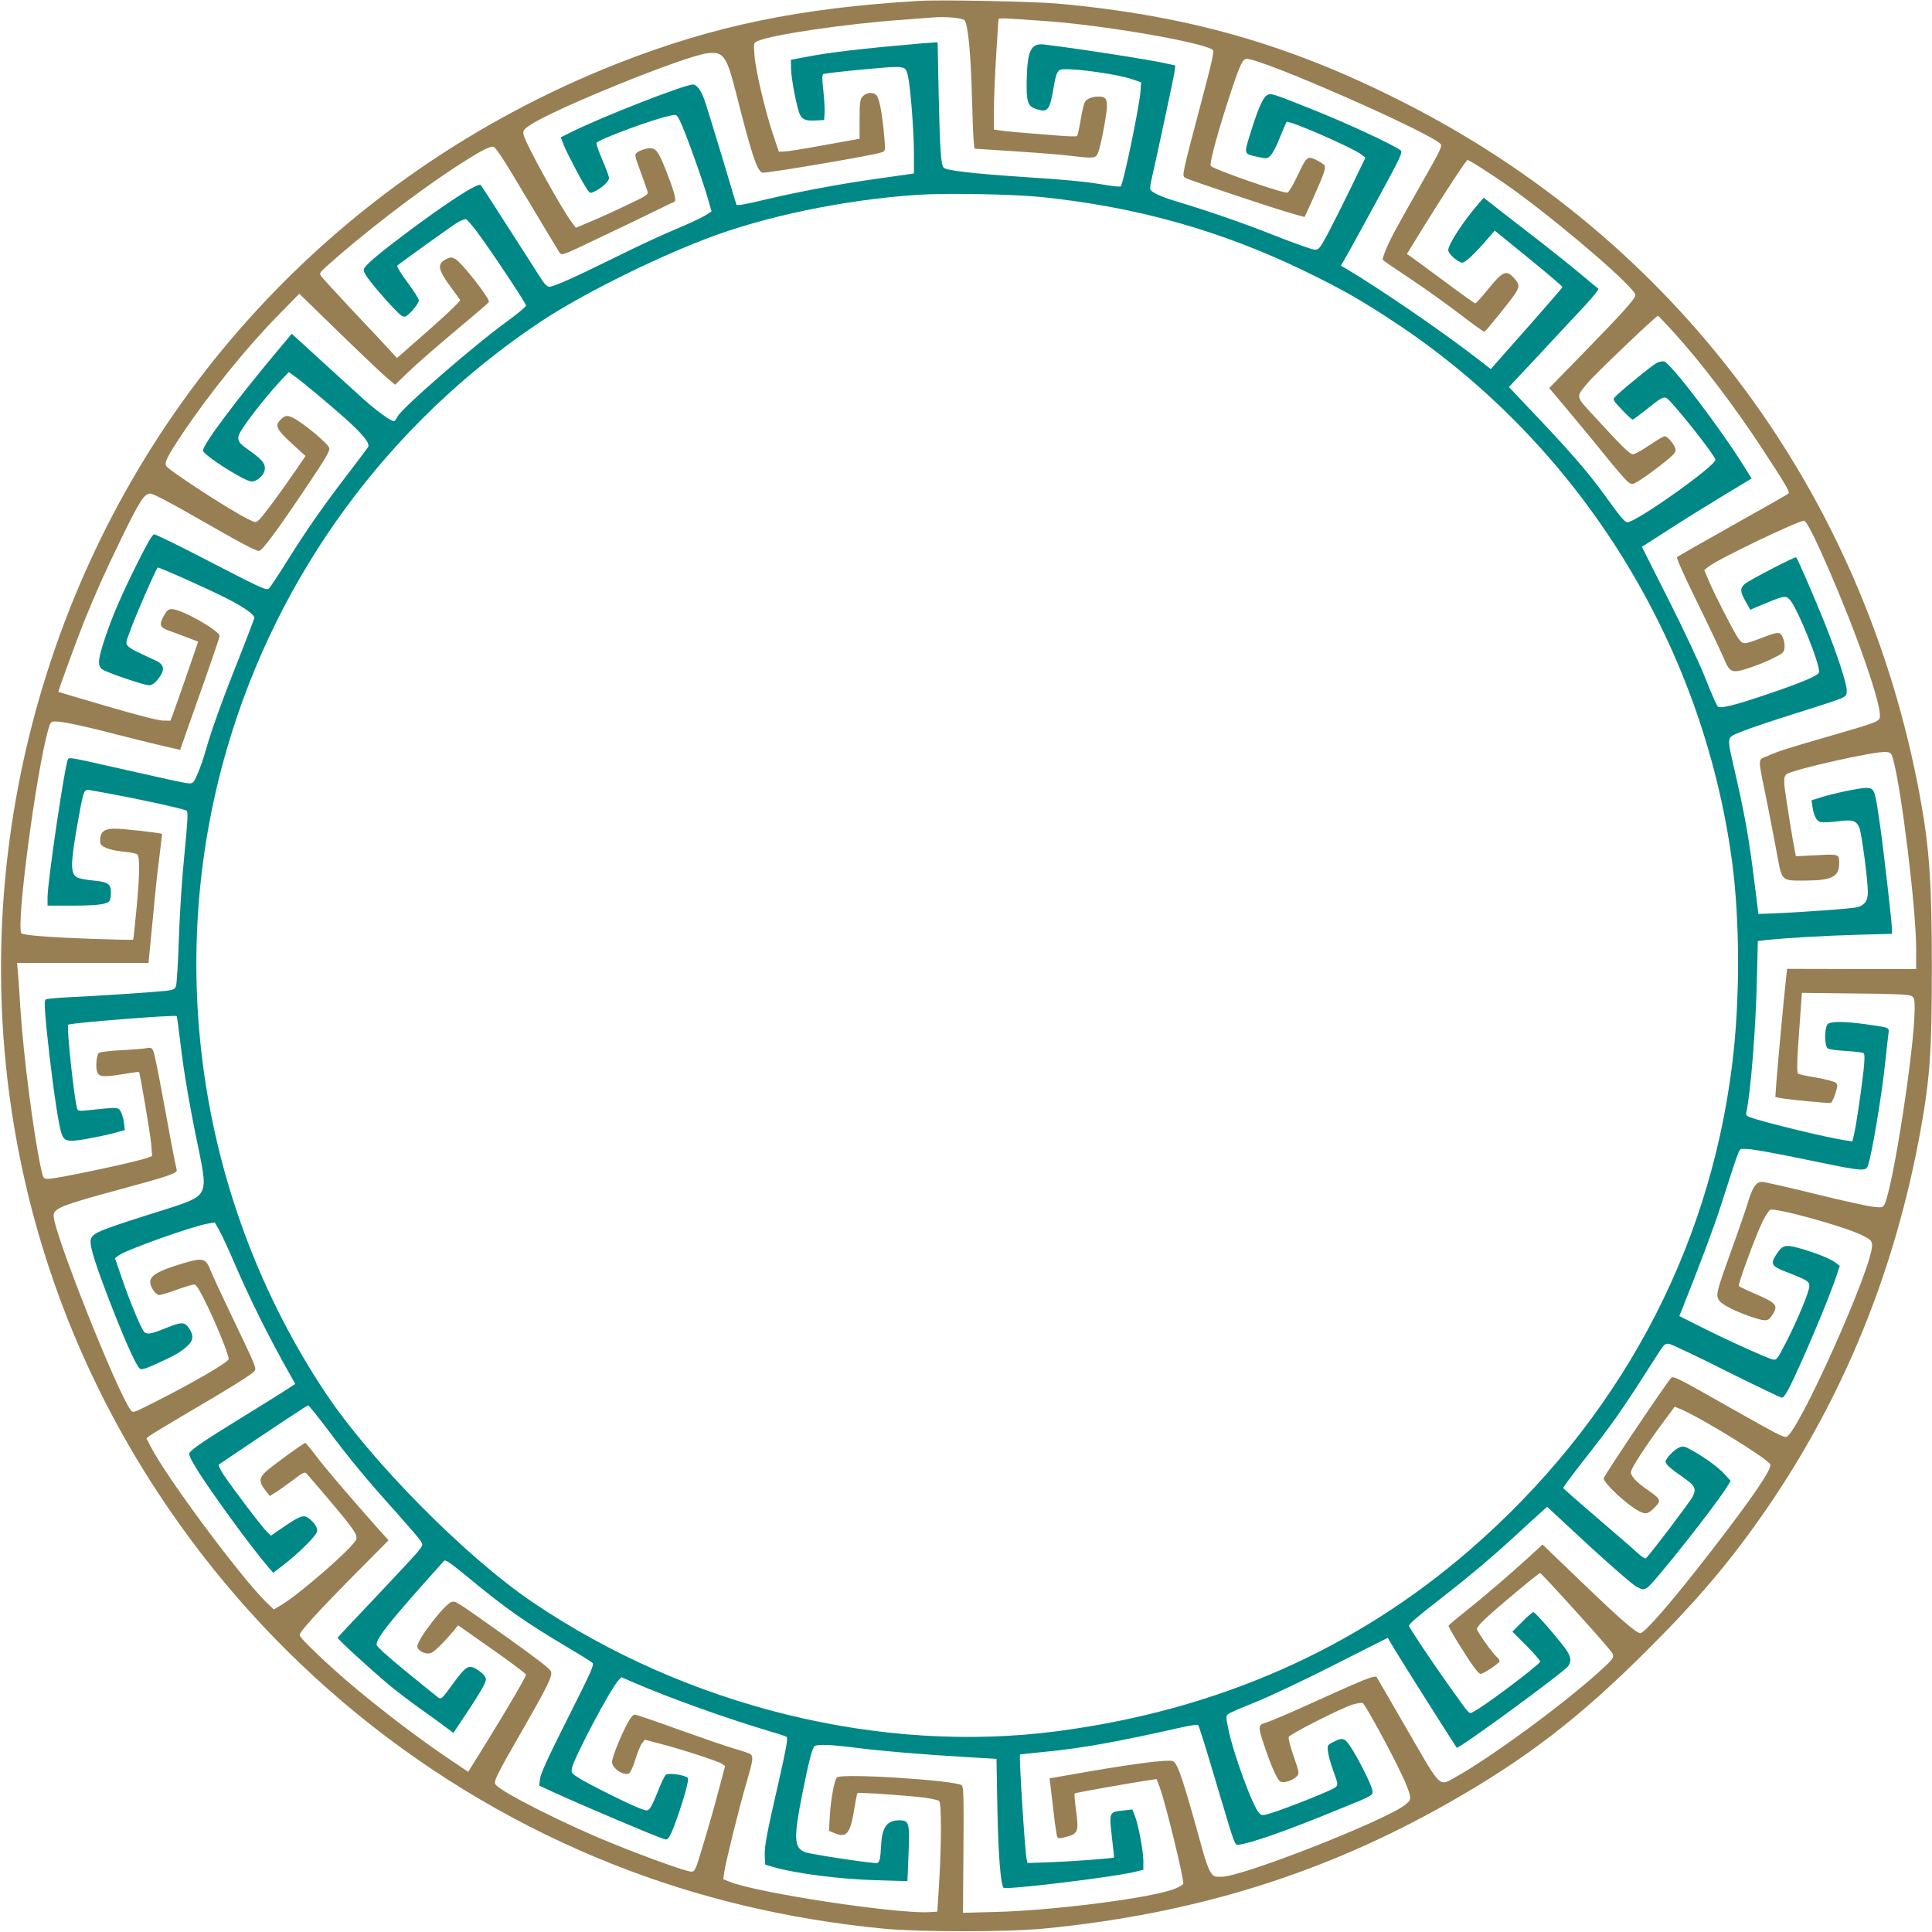 <?xml version="1.0" encoding="UTF-8"?> <svg xmlns="http://www.w3.org/2000/svg" width="1280" height="1280" viewBox="0 0 1280 1280" fill="none"> <path d="M609 0.6C529.6 5.3 473.2 17 410 41.7C315.4 78.9 231.6 136.8 164.5 211.7C38.6 351.9 -19.8 544.7 7.1 731.8C20.3 823.8 53.4 911 104.8 989.2C178.1 1100.8 283.7 1186.8 407 1235.5C462.8 1257.5 521.5 1271.5 584.5 1277.7C608.6 1280.1 667.8 1280.1 692.1 1277.7C792 1267.9 877.6 1241.2 960.3 1194.1C1010.9 1165.4 1046.2 1138.2 1090.1 1094.5C1124.9 1059.9 1147.2 1033.5 1170.8 999.1C1221.7 924.9 1255.6 841.6 1272.4 749C1278.7 714.1 1279.9 696.3 1279.9 640.5C1279.9 584.8 1278.3 561.7 1272 527.5C1234.7 325.6 1110.3 158.8 928.5 67.1C853.6 29.2 786.7 10.2 701 2.4C685.1 1 623.1 -0.3 609 0.6ZM639.1 13.5C641.4 16.6 643.2 35.6 644 66C644.3 78.4 644.8 90.8 645.1 93.5L645.6 98.5L673.2 100.3C688.4 101.3 704.9 102.6 709.9 103.3C724.6 105 725.7 104.9 727.3 101.6C728.1 100.1 729.8 93.1 731.1 86.1C734.7 66.7 734.3 64 727.9 64C723.4 64 719.8 65.5 718.6 67.9C718 69 716.8 74.3 715.9 79.7C715 85.1 714 89.8 713.6 90.1C713.3 90.5 708.1 90.4 702 89.9C676 87.9 664.8 86.9 661.8 86.3L658.5 85.8V72.6C658.5 65.4 659.2 49.1 660 36.5C660.8 23.8 661.5 13.1 661.5 12.7C661.5 11.8 667.6 12.1 694.5 14.1C732.4 16.9 795.3 27.8 803.4 32.9C804.6 33.7 803.3 39.6 796 67.2C783.1 115.9 783.1 116.2 785 117.7C786.8 119 845.4 138.6 857.2 141.8L864.3 143.8L869.4 132.7C877.4 114.8 878.7 111 877.4 109.4C876.8 108.7 874.3 107.1 871.9 105.9C866.1 103.2 865.7 103.6 859.5 116.7C856.8 122.4 853.9 127.3 853 127.6C850.9 128.5 805 112.6 802.2 110C800.9 108.9 807.5 84.9 816 59.5C821.8 42.2 823.4 39 826 39C836.6 39 948.4 88.2 954.5 95.5C955.5 96.8 954.1 99.8 945.9 114.3C924.7 151.6 922.2 156.3 918.9 163.7C917.1 167.9 915.8 171.7 916.1 172.1C916.3 172.6 924.3 178 933.8 184.3C943.3 190.6 958.1 201.2 966.9 207.9C975.6 214.6 983.1 220 983.5 219.8C984.4 219.5 999.7 200.5 1003.2 195.5C1006.8 190.2 1006.9 188.5 1003.4 184.6C998.1 178.5 995.8 179.4 985.9 191.6C981.7 196.8 977.9 201 977.4 201C977 201 967.6 194.4 956.7 186.2C945.8 178.1 935.8 170.8 934.5 169.9L932.1 168.3L943.4 149.9C957.2 127.7 971.4 106 972.3 106C973.8 106 995.3 120.1 1006.7 128.6C1040.8 153.9 1083.5 191.1 1083.5 195.5C1083.5 197.8 1075.1 207.2 1050.1 232.8L1026.4 257.1L1029.1 260.3C1042.2 275.8 1057.8 294.7 1066.3 305.3C1072 312.3 1077.7 318.7 1079 319.6C1081.3 321.1 1081.7 321 1085.2 318.9C1092.1 314.8 1107.6 302.8 1109.1 300.5C1110.4 298.6 1110.4 297.7 1109.4 295.8C1107.7 292.5 1104.4 289 1102.9 289C1102.2 289 1097.6 291.7 1092.7 295C1087.9 298.3 1083 301 1081.9 301C1079.8 301 1074.5 295.8 1055.1 274.6C1043.8 262.4 1044 263.1 1051.8 253.8C1056.9 247.6 1097.6 208.9 1098.5 209.2C1098.9 209.4 1103.7 214.5 1109.2 220.5C1127.9 241.2 1149.4 269.6 1167.8 297.7C1182.9 320.8 1186 325.9 1184.9 327C1184.4 327.5 1167.8 336.9 1148 348C1128.2 359.1 1111.6 368.6 1111.1 369.1C1110.5 369.6 1115.5 380.9 1124.3 398.7C1132.1 414.6 1139.9 431.1 1141.8 435.5C1146 445.8 1147.3 446.3 1158.7 442.6C1163.3 441.1 1170.4 438.3 1174.5 436.2C1181.6 432.7 1182 432.3 1182.3 428.8C1182.5 426.8 1181.9 423.7 1181 422C1179.1 418.3 1178.1 418.4 1166.2 423C1155.2 427.2 1154.6 427.2 1151.4 422.5C1148.1 417.6 1135.9 393.8 1132 384.5L1129.1 377.7L1132 375.4C1138.2 370.4 1191.2 345 1195.3 345C1198.5 345 1223.5 402.9 1235.9 439C1242.2 457.2 1245.5 469.3 1245.5 474C1245.5 478 1245.2 478.1 1214.2 487.1C1184.4 495.7 1178.6 497.5 1171.2 500.8C1164.3 503.8 1164.3 500 1170.8 532C1173.2 544.4 1176.3 560 1177.5 566.8C1180.6 583.9 1180.2 583.5 1196.2 583.4C1213.7 583.3 1218.5 580.9 1218.5 572C1218.5 565.8 1218.6 565.8 1203.5 566.6L1189.8 567.3L1189.2 564C1187.4 555.3 1182.6 524.9 1182.2 520.1C1181.9 516 1182.2 514.3 1183.4 513.1C1186.4 510.1 1242.4 497.5 1249.6 498.2C1252.6 498.5 1253.1 499 1254.2 502.9C1259.7 522.2 1269.5 602.3 1269.5 628.6V642H1226.8L1184 641.9L1183.3 648.2C1182.1 658.6 1177.6 706.8 1176.9 717.1L1176.2 726.8L1179.1 727.4C1184.6 728.5 1211.7 731.1 1212.9 730.7C1213.6 730.4 1215 727.6 1216 724.5C1217.5 719.6 1217.6 718.6 1216.3 717.4C1215.5 716.6 1209.8 715.1 1203.7 714C1197.5 713 1192 711.8 1191.4 711.4C1190.2 710.7 1190.5 702.9 1192.7 673.2L1193.8 657.8L1228.9 658.2C1254.9 658.4 1264.6 658.9 1266.3 659.8C1268.3 660.9 1268.5 661.8 1268.5 668.5C1268.5 694 1254 787.8 1248.4 798.2C1247.4 800 1246.7 800.2 1240.8 799.5C1237.2 799.1 1219.8 795.3 1202.2 790.9C1184.5 786.6 1168.9 783 1167.4 783C1163.5 783 1161 786.7 1158 796.8C1156.5 801.6 1151.6 815.9 1147 828.6C1137.2 855.8 1136.6 858 1139 861.6C1140.9 864.5 1151 869.5 1162.3 873.1C1170.5 875.7 1171.8 875.4 1174.9 870.1C1178 864.8 1176.4 863.1 1163.6 857.5C1157.5 854.9 1152.2 852.4 1152 852C1151.3 850.9 1163.5 817.9 1167.6 809.6C1169.5 805.8 1171.8 802.2 1172.7 801.6C1175.6 799.8 1221.2 812.3 1233.5 818.3C1239.2 821.1 1240 821.9 1240.3 824.6C1241.6 837.4 1190.3 952 1183.3 952C1180.8 952 1177.4 950.2 1146.9 933C1110.1 912.1 1108.6 911.4 1107 913.1C1103.7 916.7 1062.5 977.9 1062.5 979.4C1062.5 982.7 1078.2 997.3 1086.3 1001.4C1090.4 1003.5 1092.2 1003 1096.5 998.5C1100.7 994.2 1100.3 993.2 1092.4 987.7C1084.5 982.3 1080.5 978.1 1080.5 975.4C1080.5 973 1090 958.3 1102.4 941.6L1109.5 932L1113.3 933.5C1126.8 939.2 1170.2 965.8 1172.8 970.1C1174.4 972.7 1161.3 992 1132.7 1028.9C1108.1 1060.7 1089.6 1082 1086.8 1082C1084 1082 1073.6 1072.9 1047.9 1048.2L1022 1023.3L1012.5 1032C999.4 1043.9 982.9 1058.1 970.4 1068C964.7 1072.5 959.9 1076.6 959.7 1077.1C959.4 1077.9 970.4 1096 976.3 1104.2C978.2 1106.9 980.2 1109 980.9 1109C982.9 1109 993.5 1101.9 993.5 1100.5C993.5 1099.8 992.7 1098.6 991.8 1097.9C988.9 1095.5 978.5 1080.9 978.5 1079.2C978.5 1078.3 980.9 1075.4 983.8 1072.7C992.3 1064.7 1019.7 1041.9 1020.4 1042.2C1021.9 1042.9 1058.2 1082.9 1065.8 1092.2C1070.4 1097.8 1070.6 1097.5 1059.1 1107.9C1035.8 1129.1 987.1 1164.8 964.3 1177.4C953.2 1183.6 955.1 1185.5 932.6 1146.5C921.8 1127.8 912.6 1111.9 912.2 1111.3C911.1 1109.6 905.5 1111.8 871.1 1127.4C855.8 1134.4 841.3 1140.6 838.9 1141.2C833.4 1142.7 833.3 1143.8 837.5 1156.2C842.6 1171.3 846.5 1179.9 848.6 1180.5C851.2 1181.4 856.8 1179.4 859.1 1176.9C860.9 1174.9 860.9 1174.6 857.1 1163.6C854.9 1157.4 853.4 1151.6 853.8 1150.8C854.5 1148.9 888.1 1131.9 895.9 1129.4C898.9 1128.5 902 1128 902.8 1128.3C904.3 1128.9 921.2 1159.7 928.9 1176.2C931.4 1181.3 933.6 1187.1 934 1189.1C934.6 1192.3 934.3 1193 931.4 1195.4C919.4 1205.5 824.2 1243 809.6 1243.4C804.5 1243.5 804 1243.3 802 1240.3C800.8 1238.6 798.3 1231.8 796.6 1225.3C784.2 1180.1 780.4 1168.6 777.3 1166.9C774.2 1165.3 748 1168.8 701.7 1177.1L695.3 1178.2L695.9 1182.4C696.2 1184.6 697.2 1193.1 698.1 1201.2C699 1209.2 700.1 1216.4 700.5 1217.1C701.2 1218.1 702.4 1218.1 706.7 1216.9C714.2 1214.9 714.8 1213.3 712.9 1199.6C712.1 1193.6 711.7 1188.5 712 1188.2C712.5 1187.7 750.8 1180.9 761.6 1179.4L766.3 1178.7L768.4 1184.3C772.3 1194.8 784.9 1246.6 783.9 1248.2C783.5 1248.8 781.3 1250.1 778.9 1251.1C765.5 1257.1 699.3 1265.7 660 1266.7L638 1267.3L638.3 1225.9C638.6 1192.6 638.4 1184.2 637.3 1182.9C634.6 1179.6 557.5 1174.6 554.5 1177.6C552.8 1179.3 550.5 1191.6 549.8 1202.7L549.2 1213L552.9 1214.5C560.9 1217.9 563.4 1214.8 566 1198.4C566.9 1193 567.8 1188.4 568 1188C568.4 1187.3 600.8 1189.5 612.5 1191C617.1 1191.6 621.5 1192.6 622.2 1193.2C623.8 1194.5 623.8 1220.6 622.2 1247.5L621 1266.5L616.5 1266.8C595.6 1268.4 500.6 1254 483.1 1246.6L479.2 1245L479.9 1240C480.8 1233.6 490.3 1195.2 495 1179.5C498.8 1166.5 499.2 1163.8 497.3 1162.2C496.6 1161.7 491.8 1160 486.7 1158.6C481.6 1157.1 465 1151.4 449.9 1146C434.8 1140.5 421.6 1136 420.6 1136C419.3 1136 417.6 1138.1 415.2 1142.7C410.6 1151.6 405.5 1164.4 405.5 1167.4C405.5 1171.6 413.3 1176.8 416.8 1174.9C417.7 1174.3 419.6 1170.2 421 1165.5C422.4 1160.9 424.4 1156.1 425.4 1154.9L427.2 1152.6L437.8 1155.4C451.4 1158.9 475.4 1166.7 478.2 1168.5L480.4 1170L476.9 1183.2C472.7 1199.3 468.5 1213.7 463.9 1228.7C460.7 1239.1 460.2 1240 458 1240C454.8 1240 429.8 1231.1 405.9 1221.4C375.5 1209.2 332.8 1187.7 328.5 1182.5C326.7 1180.4 328.3 1177.3 346.7 1145.2C363 1116.8 365.9 1110.8 365.1 1107.5C364.7 1105.8 356.2 1099.3 335.8 1084.7C300.1 1059.4 302 1060.7 299.1 1061.4C294.8 1062.5 276.5 1086.2 276.5 1090.7C276.5 1093.7 282.1 1096.5 285.7 1095.1C287.9 1094.3 294.7 1087.5 300.8 1080.2L303.5 1076.8L326 1092.6C338.4 1101.3 348.5 1108.9 348.5 1109.5C348.5 1110.9 337 1130.6 322 1154.9L310.2 1173.9L296.1 1164.4C277.1 1151.5 255.4 1135 236 1118.9C218.8 1104.5 198.5 1085.3 198.5 1083.3C198.5 1081.1 210.3 1068.1 234.1 1044L257.4 1020.5L249.8 1012C231.5 991.4 214.8 971.9 209.2 964.3C205.8 959.8 202.7 956.1 202.2 956C201.1 956 179.7 971.6 175.8 975.3C171.7 979.2 171.6 982.1 175.6 987.1L178.7 991.1L182.2 989C184.1 987.9 189.2 984.2 193.7 980.9C200.3 975.8 201.9 975 202.9 976.1C207.4 981 224 1000.7 228.7 1006.5C235.4 1015 236.8 1017.5 236 1019.9C234.5 1024.7 199.4 1055.4 186.8 1063.1L181.4 1066.3L176.3 1061.4C159.6 1045.1 110.5 979.1 100 958.7L97 952.9L99.5 951C100.9 950 112.1 943.2 124.5 935.9C150.8 920.6 166.8 910.6 168.5 908.5C170.1 906.6 169.9 906.2 154.3 873.5C147.4 859.2 140.8 844.9 139.5 841.7C136.2 833.3 134.5 832.9 119.3 837.6C104.8 842 99.5 845.2 99.5 849.4C99.5 852.6 103.2 858 105.4 858C106.5 858 111.8 856.4 117.1 854.5C122.4 852.6 127.6 851 128.6 851C130.1 851 132.1 854.4 137.4 865.2C144.2 879.4 151.5 897.5 151.5 900.4C151.5 902.5 126.2 917.1 99.4 930.5C88.7 935.9 88.1 936.1 86.7 934.4C77.5 922.1 35.5 816.4 35.5 805.4C35.5 800.6 40.9 798.4 79.5 788C111 779.5 117.7 777.2 117.1 775.2C116.3 772.4 111.8 748.7 107.1 722.8C104.6 709.1 102.1 697.1 101.4 695.9C100.5 694.1 99.7 693.9 96.7 694.5C94.6 694.8 87 695.5 79.8 695.8C72.5 696.2 66.1 697 65.5 697.6C63.9 699.2 63.2 707.2 64.4 710.2C65.7 713.6 68.3 713.8 82.4 711.5C87.6 710.6 91.9 710.1 92.1 710.2C92.8 711 99.6 751.4 100.2 758.2L100.8 765.9L97.9 767C90.9 769.7 37.7 781 32 781C28.7 781 28.7 781 27.1 773.8C22.2 751.1 15.5 699.4 13.5 668C13 658.9 12.2 648.5 11.9 644.7L11.3 638H54.8H98.4L98.9 632.7C99.2 629.9 100.4 617.4 101.6 605C102.7 592.6 104.5 575.8 105.6 567.6C106.7 559.4 107.4 552.6 107.3 552.5C106.6 551.8 81.4 549 76.3 549C68.5 549 65.9 551.4 66.4 558.2C66.6 561 72.3 563.2 81.4 564.2C86.1 564.6 90.4 565.5 90.9 566C92.7 567.8 92.6 578.5 90.6 600.4C89.5 612.4 88.4 622.4 88.2 622.6C88 622.8 75.5 622.5 60.4 622C32.8 621 16.4 619.7 14.3 618.4C10.2 615.8 23.8 512 32 483.2C33.5 478.3 33.7 478 36.9 478C41.7 478 55.7 481 80.8 487.5C92.8 490.6 106.4 493.9 111 494.9L119.4 496.8L122.9 486.6C124.9 481.1 130.8 464.4 136 449.6C141.2 434.7 145.5 422.1 145.5 421.4C145.5 417.9 120.9 403.9 114.2 403.6C111.6 403.5 110.8 404.1 108.8 407.5C105.3 413.7 105.7 415.5 111.3 417.6C113.9 418.5 119.4 420.6 123.7 422.2L131.3 425.1L124 446.3C120 458 115.8 469.7 114.8 472.5L112.9 477.5L107.8 477.4C104.6 477.3 90.6 473.7 70.8 467.9C53.3 462.8 38.9 458.5 38.7 458.4C38.3 458.2 49.7 427 55.5 412.3C63.1 393.4 69.6 378.9 80.5 356.5C92.6 331.7 95.7 327 99.5 327C101.3 327 111.9 332.5 128.5 342C159.7 359.9 169.3 365 171.5 365C173.7 365 182.9 352.5 202.9 322.8C216.1 303.1 218.7 298.8 218.1 296.7C217.4 293.9 201.1 280.4 194.3 276.9C190.2 274.8 188.5 275.1 185.1 278.9C182.1 282.2 183.8 285.1 193.4 293.9L202.4 302.1L195.8 311.8C185.8 326.4 174 342.3 171.6 344.4C169.4 346.4 169.4 346.4 164.1 343.8C152.3 338 112 311.8 110.1 308.7C108.7 306.5 111.2 301.7 121.4 286.5C138.9 260.5 163.7 229.8 184.1 209.1L198.3 194.6L225.1 220.7C239.9 235.1 254.2 248.6 256.9 250.8L261.8 254.9L269.4 247.5C277 240.2 288.4 230.3 311.2 211.2C317.9 205.6 323.6 200.6 323.9 200.1C325 198.3 305.8 173.7 301.5 171.5C299.1 170.3 298.4 170.3 295.4 171.8C289.5 174.8 290.1 178.6 298.3 189.7C301.5 194 304.4 198 304.8 198.7C305.2 199.4 297.5 206.9 284.3 218.5L263 237.2L257.5 231.2C254.5 227.9 243.5 216.2 233 205.1C222.6 194 213.5 184 212.7 182.9C211.5 181.1 211.8 180.6 216.3 176.5C239.3 155.8 274.3 128.8 299 112.5C316.7 100.9 324.1 96.8 326.8 97.2C328.4 97.4 333.8 105.7 349.1 131.5C360.3 150.2 370 166.4 370.8 167.5C372.2 169.4 373 169.1 396.1 158C409.2 151.8 425.7 143.9 432.6 140.5C439.6 137 445.9 134 446.6 133.8C448.4 133.2 447 127.6 441.4 113.4C436.1 99.8 434.4 97.6 429.3 98.3C427.2 98.6 424.3 99.6 422.9 100.5C420.1 102.3 420 101.8 425 115.5C426.8 120.4 428.6 125.5 429 126.8C429.6 128.9 428.6 129.6 415.3 135.9C407.4 139.7 396.6 144.6 391.3 146.8L381.5 150.9L379.1 147.7C372.2 138.7 348 94.8 346.9 89.3C346.4 86.5 346.7 86 351 83C366.4 72.4 453.5 37.1 468.6 35.3C479.3 34 481.4 37 487.5 61C498 102.4 501.4 113 505.1 114.4C506.8 115.1 579.4 102.8 583.9 101C586.6 100 586.6 100 586 92.3C584.5 74.8 582.6 64.6 580.4 62.8C577.9 60.7 573.8 61.3 571.3 64.2C569.8 65.9 569.5 68.3 569.5 79.1V91.9L566.3 92.5C564.5 92.8 554 94.7 543 96.7C532 98.7 521.4 100.4 519.5 100.4L516 100.5L511.8 88C506.6 72.1 500.4 45.7 499.8 36C499.3 28.5 499.3 28.4 502 27.2C511.2 23 560.7 15.7 598 13.1C606.3 12.5 615 11.8 617.5 11.6C626.4 10.8 637.9 11.9 639.1 13.5Z" fill="#977f53" fill-opacity="1"></path> <path d="M611 28.7C570.9 32.2 550 34.6 533 37.9L524 39.6L524.1 45.5C524.2 52.5 528.1 72.3 530.1 76.2C531.8 79.4 534.3 80.2 541.1 79.8L546 79.5L546.3 75C546.5 72.5 546.1 65.8 545.5 60.1C544.6 52.5 544.6 49.6 545.4 49.1C546 48.7 558 47.3 572.1 46C600.8 43.4 599.8 43.3 601.6 50.6C603.2 57.5 605.5 87.1 605.5 101.2V114.9L602.3 115.4C600.5 115.7 590.7 117.1 580.5 118.5C556.1 121.9 529.2 127 506.7 132.3C494.3 135.3 488.2 136.4 487.9 135.6C487.7 135 483.3 120.3 478.1 103C472.9 85.7 467.7 68.9 466.5 65.6C464.2 59.5 461.5 56 459.1 56C453.4 56 398.3 77.6 378.3 87.6L371.5 91L373.6 96.3C375.9 102.1 387.1 123.3 389.6 126.3C391.1 128.2 391.2 128.2 394.6 126.5C399.2 124.2 403.5 120 403.5 117.9C403.5 117 401.5 111.6 399.1 105.9C396.6 100.3 394.9 95.2 395.2 94.7C396.7 92.2 434.5 78.3 444.7 76.5C448.2 75.8 448.4 76 450.3 79.7C453.8 86.5 465.8 120 469.5 133.3L471.4 140.1L467 142.9C464.6 144.4 456.1 148.3 448.3 151.6C440.4 154.8 422.3 163.2 408 170.3C380.7 183.8 366.8 190 363.8 190C362.8 190 360.9 188.3 359.5 186.2C358.2 184.2 348.6 169.2 338.2 153C327.8 136.8 319 123.1 318.5 122.6C316.8 120.8 296.2 134.1 269 154.5C252.7 166.7 243.5 174.4 241.6 177.3C240.6 178.9 240.8 179.9 242.9 183.1C247.4 189.8 263.7 208.1 266.3 209.3C268.5 210.3 269.1 210 273.1 205.8C275.5 203.2 277.5 200.2 277.5 199.1C277.5 198 274.1 192.6 269.9 187C265.7 181.4 262.7 176.4 263.2 176C265.3 174.1 298.2 150.5 302.5 147.8C305.2 146.1 308 145 308.8 145.3C309.6 145.6 312.8 149.3 316.1 153.7C324.8 165.3 348.5 200.9 348.5 202.4C348.5 203.2 343.2 207.6 336.8 212.3C314.2 228.6 265.7 270.8 263.3 276.1C262.6 277.7 261.5 279 260.9 279C258.9 279 249.5 272.2 241.1 264.7C236.7 260.7 224.1 249.3 213.2 239.3L193.3 221.1L185.6 230.3C156.5 265 134.5 294.4 134.5 298.5C134.5 301.4 162.1 319 166.7 319C170.7 319 175.5 314.2 175.5 310.2C175.5 306.7 173 303.9 164.7 298.1C156.3 292.2 156 290.6 161.8 282.2C167.8 273.4 178.6 260.1 185.7 252.5L191.3 246.5L194.7 248.9C202.1 254.3 224 272.7 232.5 280.7C241.9 289.5 245.2 294.1 243.8 296.3C243.4 297 237.3 305 230.4 314.1C214 335.5 203.1 351.1 190.1 371.9C184.3 381.2 178.9 389.3 178.1 389.9C176.4 391.3 174.4 390.4 132.4 368.7C116.7 360.6 103.1 354 102.2 354C101 354 97.8 359.5 91.6 371.9C80.5 394.1 74.4 408.1 69.4 423.3C64.7 437.3 64.5 441.3 68 443.6C71.4 445.8 95.4 454 98.7 454C100.4 454 102.2 452.9 104 450.8C109.5 444.3 109.3 440.5 103.3 437.7C81.2 427.4 82.4 428.6 85.4 420.2C89.1 409.4 103.7 376 104.6 376C106.2 376 137.9 390.2 149.9 396.3C161.4 402.1 168.5 407.1 168.5 409.3C168.5 409.9 163.9 421.9 158.4 435.9C147.1 464.2 139.9 484.4 136.5 496.5C135.3 500.9 133 507.8 131.3 511.7C128.6 518.2 128 519 125.7 519C123.1 519 119.4 518.2 75 508.2C47.8 502 45.8 501.7 45.1 502.9C43 506.2 31.5 584.1 31.5 594.6V600H47.8C64.5 600 71.2 599.1 72.6 596.8C73.1 596.1 73.5 593.7 73.5 591.4C73.5 585.6 71.6 584.3 62 583.4C57.6 583 52.8 582.1 51.3 581.4C46.4 578.9 46.5 572.5 52.1 541.6C55.6 522.8 55.6 522.7 60.2 523.6C83.7 527.6 121.3 535.6 123.6 537.1C124.7 537.7 124.4 543.1 122.2 565.7C120.6 581.5 119 605.9 118.5 622.1C118 637.9 117.1 651.9 116.6 653.3C115.8 655.3 114.8 655.9 110.3 656.4C102.5 657.3 65.4 659.8 47.3 660.6C38.7 661 31.1 661.7 30.4 662.1C29.3 662.7 29.4 666.4 30.8 681.2C33 703.2 36.9 733.3 39.3 745C41.6 756.5 42.5 757 56.6 754.7C62.3 753.7 70.5 752 74.8 750.9L82.7 748.7L82.1 743.6C81.7 740.8 80.7 737.4 79.8 736.1C78.2 733.5 77.8 733.5 57.9 735.6C52.4 736.2 51.6 736 51.1 734.4C49.1 728 44 680.1 45.2 678.9C46.5 677.7 116 672.2 117.1 673.2C117.3 673.5 118.4 681.7 119.6 691.6C121.6 709.3 125.8 733.8 131.4 760.5C135.2 778.7 135.7 783.7 134.2 788C132.5 793 128 795.5 111.6 800.6C66.4 814.8 62.2 816.5 60.4 820.4C58.9 823.5 61.6 833 70.4 856.3C81.3 884.9 89.8 904.4 92.7 906.8C93.8 907.6 96.3 906.9 103.8 903.5C115.6 898.2 119.9 895.7 124.3 891.6C128.2 888 128.4 884.7 125.2 879.9C122.3 875.7 120.2 875.7 110.1 879.8C99.6 884.1 96.8 884.5 95 881.7C92.4 877.6 85.9 861.9 81 847.6L76.2 833.6L78.4 831.9C82.8 828.3 127.6 812.3 138.1 810.6L142.3 809.9L145.3 815.2C146.9 818.1 151.1 827 154.5 835C165.6 860.8 177.7 885.2 192.7 911.7L195.6 916.9L187.3 922.3C182.7 925.2 169.6 933.4 158 940.5C137 953.4 128.1 959.4 125.8 962.2C124.8 963.4 125.5 965.2 129.8 972.4C138.2 986.4 166.6 1025.4 178.2 1038.8L181 1042L188.2 1036.5C197.1 1029.7 209.1 1017.9 210 1014.9C210.8 1012.5 208.5 1008.9 204.4 1005.8C201.2 1003.4 198.9 1004.2 187.8 1011.7L179.5 1017.4L176.9 1014.9C173.9 1012.1 153.6 985.4 147.9 976.7C145.7 973.2 144.5 970.6 145.1 970.2C183.5 944.3 203.6 931 204.2 931.1C204.6 931.1 210.5 938.4 217.2 947.3C232 967 242.4 979.6 262 1001.4C270.2 1010.6 277.8 1019.4 278.7 1020.9C280.4 1023.6 280.4 1023.6 276.4 1028.6C274.1 1031.3 261.4 1044.9 248.2 1058.9C234.9 1072.9 223.9 1084.6 223.7 1085C223.4 1085.8 245.2 1105.8 258 1116.5C262.4 1120.2 271.6 1127.2 278.5 1132.1C285.4 1137 293.1 1142.6 295.7 1144.6L300.4 1148.1L309.9 1133.8C315.2 1125.9 320.1 1117.8 320.9 1115.8C322.3 1112.5 322.3 1112 320.6 1109.8C319.5 1108.5 317.1 1106.6 315.1 1105.5C310.2 1102.9 308.5 1104 299.7 1116.1C292.9 1125.4 292.3 1126 290.4 1124.7C289.3 1123.9 279.7 1116.1 269 1107.4C256.8 1097.4 249.5 1090.8 249.5 1089.7C249.5 1085 258.5 1073.8 294.1 1034.2C295 1033.1 297.9 1035 309.8 1044.8C335.9 1066.3 347.5 1074.4 377 1092C384.7 1096.5 391.7 1100.9 392.5 1101.7C393.8 1102.9 391.7 1107.5 376.1 1138.5C363.3 1163.9 358.1 1175.2 357.8 1178.5L357.2 1183L366.1 1187.1C383.8 1195.3 434.5 1216.8 440.2 1218.5C442 1219 442.7 1218.5 444.3 1215.3C446.8 1210.5 453.2 1191.5 455 1183.7C456.3 1178 456.3 1177.9 454.1 1177C449.6 1175.3 442.5 1174.7 441.1 1175.9C440.3 1176.6 438 1181.3 436 1186.5C434 1191.7 431.6 1196.8 430.7 1197.9C429 1199.9 428.9 1199.9 423.9 1198.1C417.3 1195.7 389.6 1181.9 383.2 1177.8C378.7 1174.9 378.4 1174.4 378.9 1171.6C380.2 1164.7 404.3 1119.1 409.7 1113.3L411.7 1111.2L419.8 1114.7C444.6 1125.4 480.7 1138.3 511.5 1147.5C516.2 1148.8 520.6 1150.3 521.2 1150.8C522.1 1151.4 520.9 1158.5 516 1180C507.7 1216.1 506.3 1223.7 506.7 1230.2L507 1235.4L511.5 1236.7C526.4 1241.2 556 1245 580.6 1245.7L601.2 1246.3L601.9 1229.2C602.8 1207.6 602.4 1206 595.8 1206C587.8 1206 584.4 1210.5 583.8 1222C583.3 1231.6 582.8 1233.7 581.1 1234.3C579.5 1234.9 537.2 1228.6 533.4 1227.1C526 1224.3 525.7 1218 531.5 1188.7C536 1166.1 538.2 1157.8 539.8 1156.8C541.8 1155.5 551.2 1155.9 567.4 1158C584.9 1160.2 610.2 1162.3 640.1 1164.1L660.2 1165.3L660.8 1198.9C661.4 1229.3 663 1248.8 664.9 1250.7C666.4 1252.2 734.9 1244 750.8 1240.4L757.5 1238.8V1233C757.5 1226.4 754.2 1208.7 751.8 1202.8L750.2 1198.8L744.1 1199.5C734.8 1200.5 734.8 1200.5 736.6 1216.7C737.5 1224.3 738.2 1230.6 738.1 1230.6C737.7 1231.2 710.9 1233.2 697.4 1233.7L680.8 1234.3L680.2 1231.9C679.1 1227.6 675 1163.1 675.8 1162.4C675.9 1162.3 683.4 1161.5 692.5 1160.6C717.2 1158.2 739.8 1154.1 782.5 1144.5C788.2 1143.2 793.3 1142.4 793.7 1142.8C794.5 1143.7 798 1155 809.3 1193C817.9 1221.8 818.1 1222.5 820.5 1222.2C829.2 1221.1 852 1213.1 886.8 1198.8C910.3 1189.3 909.9 1189.5 909.1 1185.7C908.3 1181.8 899.8 1164.8 894.9 1157.5C890.9 1151.3 889.5 1150.9 883.4 1154.1C879.4 1156.1 879.3 1156.3 879.8 1160.3C880 1162.6 881.6 1168.5 883.4 1173.4C886.5 1182 886.6 1182.4 884.8 1184.1C883 1185.9 851.9 1198.3 841.6 1201.4C836.6 1202.9 836 1202.9 834.4 1201.4C830.3 1197.7 817.2 1162.2 813.8 1145.5C812.1 1137.1 812.1 1136.8 813.9 1135.5C814.9 1134.7 822.7 1131.3 831.3 1127.9C840 1124.5 863.3 1113.5 883.2 1103.4L919.4 1085.1L924.6 1093.8C929.2 1101.5 964.3 1156.9 965.1 1157.9C966.2 1159.1 1036 1108 1039 1103.8C1041.1 1100.7 1040.9 1098.1 1038.2 1093.9C1035.2 1088.9 1017.2 1068.1 1016 1068.1C1015.4 1068 1012 1070.9 1008.5 1074.5L1002 1081L1011.4 1090.4C1016.5 1095.6 1020.6 1100.3 1020.4 1100.9C1019.5 1103.3 982.3 1131.3 976.1 1134.1C973 1135.6 974.6 1137.2 960.1 1117C948.6 1100.9 933.5 1078.2 933.5 1077.1C933.5 1075.9 939.5 1070.7 954 1059.5C972.4 1045.2 987.2 1032.8 1002.4 1018.9C1009.2 1012.6 1017 1005.4 1019.9 1002.9L1025 998.3L1052.3 1023.6C1067.4 1037.5 1081.7 1049.9 1084.1 1051.2C1088.2 1053.3 1088.7 1053.4 1091.2 1052C1095.3 1049.7 1138.2 995.4 1144.8 984.1L1146.6 981.1L1142.8 976.9C1138.7 972.3 1129.9 965.9 1121.2 961C1116 958.1 1115.2 957.9 1112.5 959C1109.2 960.4 1103.5 966.3 1103.5 968.4C1103.5 970.1 1106.8 973.1 1115 978.7C1123.1 984.4 1124.1 986.3 1121.4 991.6C1119.9 994.7 1094 1028.9 1090.5 1032.4C1090 1032.9 1087.5 1031.3 1084.8 1028.8C1082.2 1026.3 1070.1 1015.8 1058 1005.5C1045.9 995.1 1035.9 986.3 1035.7 985.9C1035.5 985.5 1041.2 977.8 1048.2 968.8C1069 942.4 1073.5 936 1097.5 898.4C1102.7 890.3 1103.1 889.9 1106 890.4C1107.6 890.7 1124.8 898.8 1144 908.5C1163.3 918.1 1179.7 926 1180.6 926C1181.6 926 1183.6 923.1 1186 918.3C1195.2 899.5 1211.4 861.1 1216.6 845.6L1218.9 838.7L1216.2 836.6C1213 834 1202.4 829.8 1191.9 826.9C1182.8 824.4 1180.9 824.9 1177 830.9C1172.7 837.3 1173.6 839 1183.5 842.7C1197.5 848.1 1199.1 849.1 1198.7 852.5C1198.2 856.9 1191.2 873.7 1183.8 888.4C1177.5 900.6 1177.1 901.2 1174.6 900.7C1171 900 1141.5 886.6 1125.3 878.3L1112.6 871.9L1114.7 866.7C1125.8 839 1135.7 812.6 1140.2 798.5C1153.7 756.8 1151.7 761.5 1155.6 761.2C1159.3 760.9 1172.7 763.3 1207 770.4C1232.7 775.7 1236.2 776 1237.4 772.7C1240 766 1246.5 727.2 1249 704C1249.8 696 1250.8 687.6 1251.1 685.3C1251.7 680.5 1252.6 680.9 1235.5 678.5C1222.5 676.7 1213.4 676.6 1211.1 678.3C1208.7 680 1208.6 692.9 1210.9 694.6C1211.8 695.2 1217.3 696 1223.1 696.3C1228.9 696.6 1234.2 697.3 1234.7 697.8C1235.5 698.6 1235.4 702.1 1234.6 709.7C1232.9 724.3 1229.8 745.4 1228.4 751.3L1227.3 756.2L1222.6 755.5C1210.7 753.8 1167.8 743.4 1159.2 740.1C1157 739.3 1156.6 738.6 1157 736.8C1159.8 724.6 1163.3 681 1164 649L1164.6 623.5L1170.3 622.8C1182.1 621.5 1208.8 619.9 1230.8 619.3L1253.5 618.7V615.8C1253.5 611.6 1247.8 561.9 1245.4 545.5C1242.1 522.6 1241.9 522 1236.2 522C1232.3 522 1215.2 525.5 1207 528.1L1200.2 530.2L1200.8 534.5C1201.7 540.6 1203.5 544 1206.2 544.6C1207.6 545 1212.4 544.8 1217.1 544.2C1227.3 542.8 1229.9 543.6 1231.9 548.5C1233.4 552.1 1237.5 583.2 1237.5 591.1C1237.5 596.7 1235.5 599.6 1230.7 601C1227.3 602 1193.6 604.4 1173.5 605.2L1165 605.5L1162.3 584C1158.8 556.1 1156.4 542.2 1150.5 516C1143.7 485.9 1143.3 489.3 1153.6 484.8C1158.4 482.8 1174.1 477.5 1188.5 473C1202.9 468.5 1216.7 464 1219.1 463C1223.1 461.2 1223.5 460.8 1223.5 457.5C1223.5 452.7 1217.8 435.3 1208.8 412.5C1202.2 396.1 1191 370.2 1190 369.2C1189.4 368.6 1158 384.8 1155.8 387C1152.7 389.8 1152.9 392.2 1156.6 398.6L1159.6 404L1162.8 402.6C1182 394.5 1182.8 394.3 1185.6 397.1C1190.6 402.1 1206.6 441.8 1205.1 445.6C1204.3 447.7 1193.5 452.3 1172.5 459.4C1149.4 467.3 1140 469.6 1138.1 468.1C1137.4 467.5 1133.7 459.2 1130 449.7C1126.1 439.8 1115.7 417.6 1105.5 397.4L1087.8 362.3L1105.4 351C1115.1 344.7 1130.4 335.2 1139.5 329.7C1148.6 324.2 1157 319.1 1158.2 318.4L1160.5 317L1155.3 308.7C1139.1 282.8 1107.2 241 1102.6 239.5C1101.5 239.2 1099.2 239.6 1097.5 240.5C1094.4 242.1 1072.1 260.4 1069.6 263.4C1068.5 264.7 1069.1 265.8 1074.6 271.5C1078 275.1 1081.2 278 1081.6 278C1082.1 278 1086 275.1 1090.4 271.6C1099.8 264 1101.8 262.8 1103.9 263.6C1107 264.8 1136.5 301.9 1136.5 304.6C1136.5 308.8 1084 346 1078.2 346C1076.5 346 1073.7 342.7 1063.3 328.3C1051.7 312.2 1039.6 298.4 1011.8 269.2L999.7 256.4L1020.2 234.5C1031.4 222.4 1045 207.9 1050.3 202.2C1055.6 196.5 1059.4 191.6 1058.9 191.2C1058.3 190.8 1052.7 186.2 1046.4 180.9C1040.2 175.7 1025.8 164.2 1014.5 155.5C1003.2 146.8 991.5 137.7 988.5 135.3L983 131L980.2 134.2C969.5 146.5 959.5 161.8 959.5 165.8C959.5 168.2 966.1 174 968.9 174C970.8 174 977.4 167.8 985.7 158.1L990.3 152.8L1012.8 171.1C1025.2 181.2 1035.3 189.8 1035.2 190.2C1035.1 190.6 1026 201.1 1015 213.6C1004 226 993.4 238.1 991.4 240.3L987.7 244.5L977.7 236.8C954.2 218.7 914.7 191.7 893 178.7L888.4 176L890.3 172.7C891.4 171 900.7 154.1 911 135.2C928.5 103 929.6 100.8 927.8 99.5C922.5 95.6 890.8 80.9 868.5 72.1C842.2 61.6 841.9 61.5 839.1 63.3C836.5 65.1 833 73.2 827.9 90C824.1 102.2 824 102 833.6 104C839.5 105.3 839.7 105.2 841.9 102.9C843.2 101.6 846 96.2 848 91C850.1 85.8 852.1 81.2 852.4 80.8C853.7 79.3 896.9 98.2 902.3 102.6L904.6 104.5L895.2 124C890 134.7 883.1 148.4 879.9 154.5C874.3 164.9 873.7 165.5 870.9 165.4C869.2 165.3 857.3 161.1 844.4 156C823.8 147.8 800.6 139.8 778 133C769.3 130.4 762.8 127.3 762.2 125.6C761.9 124.8 762.1 122.5 762.6 120.4C766.2 104.6 777.6 51.5 778.1 47.9L778.7 43.4L773.8 42.3C763.3 39.8 717.8 32.7 692 29.5C683 28.4 680.6 33.2 680.2 53.6C680 67.2 680.9 70.2 685.8 72C694.1 74.9 695.4 73.4 697.9 58.8C699.7 48.1 700.7 46 704.3 45.9C713.7 45.4 740 49.2 749.5 52.3L756 54.5L755.7 59.5C755.3 68.8 744.1 122.5 742.5 123.5C742 123.8 737.6 123.4 732.8 122.6C719.4 120.3 707.8 119.2 674.5 117C643.4 114.9 627 112.9 625.2 111.1C623.4 109.3 622.7 98.6 621.9 62.7L621.2 28L618.1 28.2C616.4 28.3 613.2 28.5 611 28.7ZM689.5 130.5C753.1 137 809.2 152.8 865 179.9C889.4 191.8 901.9 198.9 924 213.5C1045.7 293.9 1127.8 425 1147.5 570.5C1152.8 610 1152.9 663.4 1147.5 706C1131.9 830.7 1071.4 942.3 973.5 1027.1C897.5 1092.9 806.3 1133 701 1146.9C584 1162.4 455.3 1130.8 353 1061.6C308.5 1031.5 245.1 967.4 215.1 922C132.3 796.9 108.4 639.9 150.4 495.9C184.1 380.2 257.6 280.2 358.2 213.1C384.1 195.9 430.6 172.5 467 158.5C505.8 143.5 558.8 132.4 607.5 129.1C625.9 127.8 670.6 128.6 689.5 130.5Z" fill="#008887" fill-opacity="1"></path> </svg> 